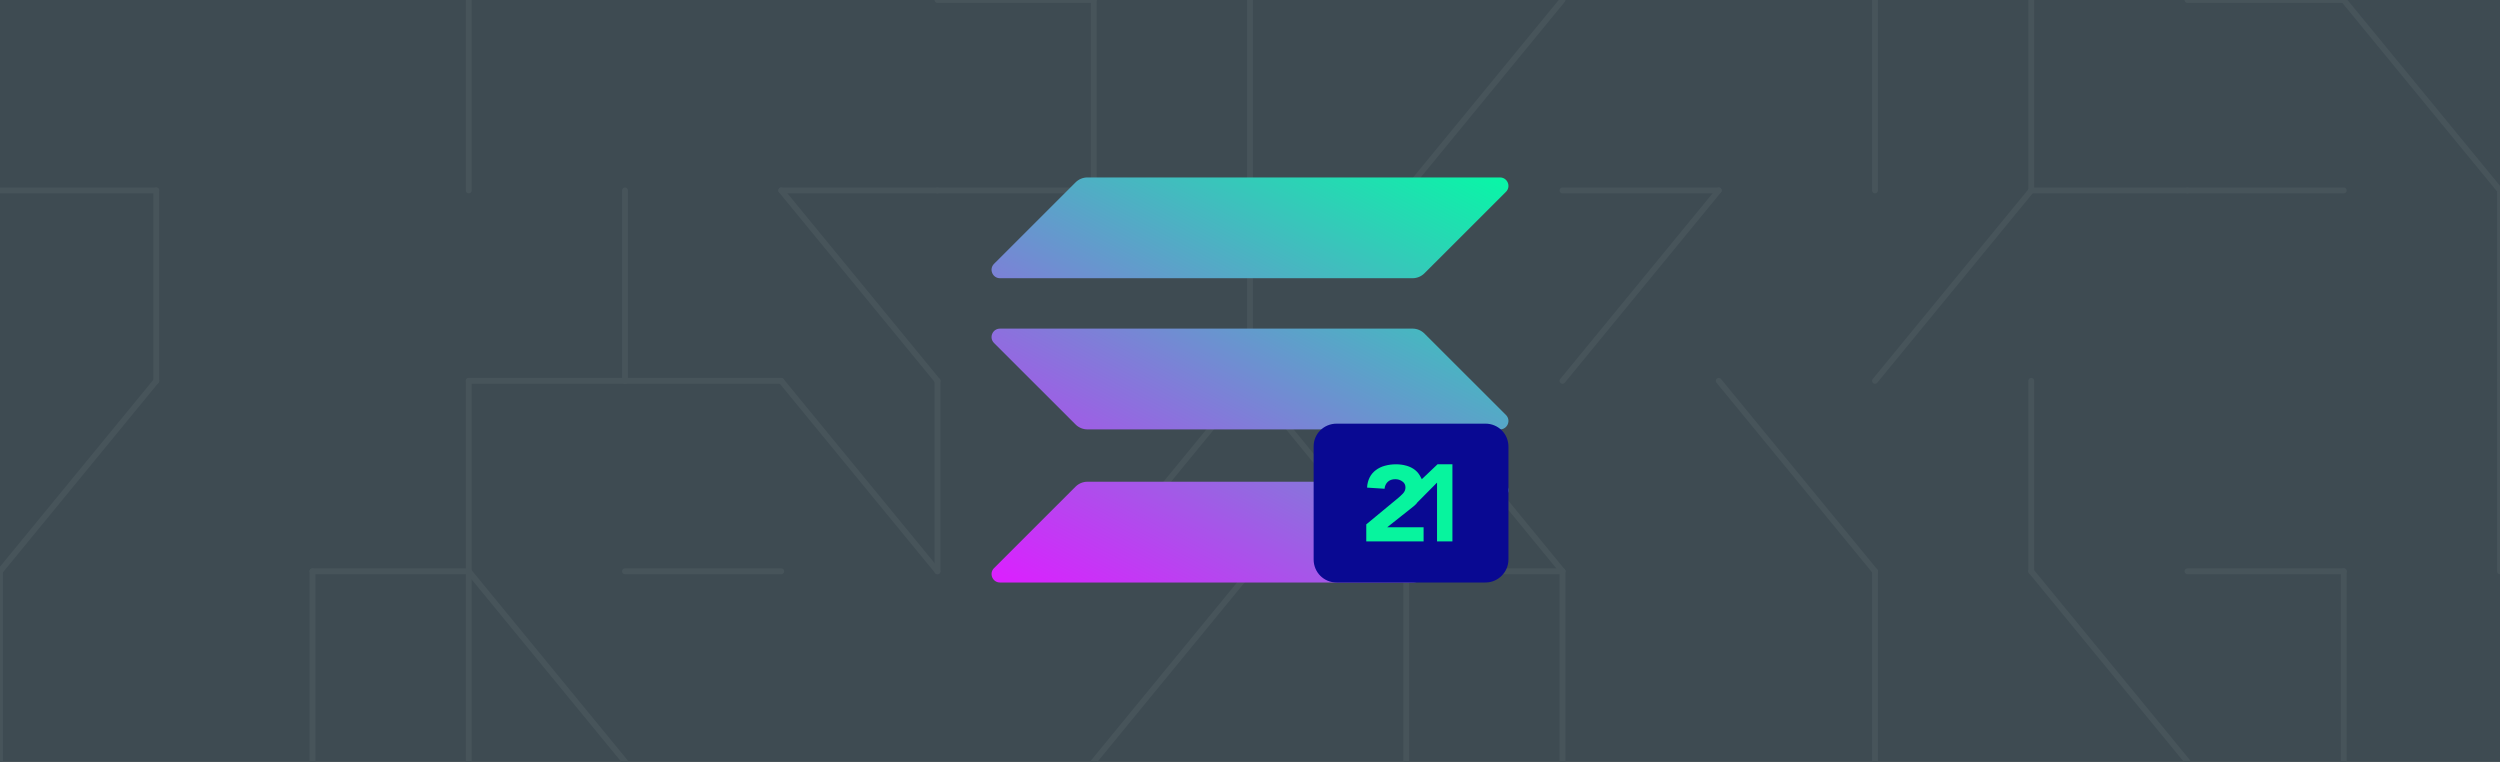 <svg width="1280" height="390" viewBox="0 0 1280 390" fill="none" xmlns="http://www.w3.org/2000/svg">
<rect x="0" y="0" width="1280" height="390" fill="#333333" stroke="none"/>
<g clip-path="url(#clip0_463_1081)">
<rect width="1280" height="390" transform="matrix(1 0 0 -1 0 390)" fill="white" fill-opacity="0.03"/>
<path d="M1280 390L0 390L0 2.32458e-05L1280 2.32458e-05V390Z" fill="#3E4B52"/>
<path d="M1200 292.5V390" stroke="#47545A" stroke-width="3" stroke-miterlimit="10" stroke-linecap="round"/>
<path d="M1280 292.5V195" stroke="#47545A" stroke-width="3" stroke-miterlimit="10" stroke-linecap="round"/>
<path d="M1280 97.5V195" stroke="#47545A" stroke-width="3" stroke-miterlimit="10" stroke-linecap="round"/>
<path d="M1280 97.5L1200 3.42727e-06" stroke="#47545A" stroke-width="3" stroke-miterlimit="10" stroke-linecap="round"/>
<path d="M1120 292.5H1200" stroke="#47545A" stroke-width="3" stroke-miterlimit="10" stroke-linecap="round"/>
<path d="M1120 97.5L1200 97.5" stroke="#47545A" stroke-width="3" stroke-miterlimit="10" stroke-linecap="round"/>
<path d="M1200 0L1120 0" stroke="#47545A" stroke-width="3" stroke-miterlimit="10" stroke-linecap="round"/>
<path d="M1040 292.5L1120 390" stroke="#47545A" stroke-width="3" stroke-miterlimit="10" stroke-linecap="round"/>
<path d="M1040 195V292.5" stroke="#47545A" stroke-width="3" stroke-miterlimit="10" stroke-linecap="round"/>
<path d="M1120 97.5L1040 97.5" stroke="#47545A" stroke-width="3" stroke-miterlimit="10" stroke-linecap="round"/>
<path d="M960 195L1040 97.5" stroke="#47545A" stroke-width="3" stroke-miterlimit="10" stroke-linecap="round"/>
<path d="M1040 97.5V3.42727e-06" stroke="#47545A" stroke-width="3" stroke-miterlimit="10" stroke-linecap="round"/>
<path d="M960 292.5V390" stroke="#47545A" stroke-width="3" stroke-miterlimit="10" stroke-linecap="round"/>
<path d="M960 292.5L880 195" stroke="#47545A" stroke-width="3" stroke-miterlimit="10" stroke-linecap="round"/>
<path d="M960 97.5V3.42727e-06" stroke="#47545A" stroke-width="3" stroke-miterlimit="10" stroke-linecap="round"/>
<path d="M800 390V292.5" stroke="#47545A" stroke-width="3" stroke-miterlimit="10" stroke-linecap="round"/>
<path d="M800 195L880 97.5" stroke="#47545A" stroke-width="3" stroke-miterlimit="10" stroke-linecap="round"/>
<path d="M880 97.5L800 97.5" stroke="#47545A" stroke-width="3" stroke-miterlimit="10" stroke-linecap="round"/>
<path d="M800 292.5H720" stroke="#47545A" stroke-width="3" stroke-miterlimit="10" stroke-linecap="round"/>
<path d="M800 292.5L720 195" stroke="#47545A" stroke-width="3" stroke-miterlimit="10" stroke-linecap="round"/>
<path d="M720 97.5L800 3.42727e-06" stroke="#47545A" stroke-width="3" stroke-miterlimit="10" stroke-linecap="round"/>
<path d="M720 390V292.5" stroke="#47545A" stroke-width="3" stroke-miterlimit="10" stroke-linecap="round"/>
<path d="M720 292.5L640 195" stroke="#47545A" stroke-width="3" stroke-miterlimit="10" stroke-linecap="round"/>
<path d="M640 195V97.5" stroke="#47545A" stroke-width="3" stroke-miterlimit="10" stroke-linecap="round"/>
<path d="M640 3.42727e-06V97.5" stroke="#47545A" stroke-width="3" stroke-miterlimit="10" stroke-linecap="round"/>
<path d="M560 390L640 292.5" stroke="#47545A" stroke-width="3" stroke-miterlimit="10" stroke-linecap="round"/>
<path d="M560 292.5L640 195" stroke="#47545A" stroke-width="3" stroke-miterlimit="10" stroke-linecap="round"/>
<path d="M640 97.5L560 97.5" stroke="#47545A" stroke-width="3" stroke-miterlimit="10" stroke-linecap="round"/>
<path d="M560 3.42727e-06V97.5" stroke="#47545A" stroke-width="3" stroke-miterlimit="10" stroke-linecap="round"/>
<path d="M480 195V292.5" stroke="#47545A" stroke-width="3" stroke-miterlimit="10" stroke-linecap="round"/>
<path d="M560 97.5L480 97.5" stroke="#47545A" stroke-width="3" stroke-miterlimit="10" stroke-linecap="round"/>
<path d="M560 0L480 0" stroke="#47545A" stroke-width="3" stroke-miterlimit="10" stroke-linecap="round"/>
<path d="M480 292.5L400 195" stroke="#47545A" stroke-width="3" stroke-miterlimit="10" stroke-linecap="round"/>
<path d="M400 97.5L480 195" stroke="#47545A" stroke-width="3" stroke-miterlimit="10" stroke-linecap="round"/>
<path d="M400 97.5L480 97.5" stroke="#47545A" stroke-width="3" stroke-miterlimit="10" stroke-linecap="round"/>
<path d="M400 292.5H320" stroke="#47545A" stroke-width="3" stroke-miterlimit="10" stroke-linecap="round"/>
<path d="M400 195H320" stroke="#47545A" stroke-width="3" stroke-miterlimit="10" stroke-linecap="round"/>
<path d="M320 97.5V195" stroke="#47545A" stroke-width="3" stroke-miterlimit="10" stroke-linecap="round"/>
<path d="M240 292.5L320 390" stroke="#47545A" stroke-width="3" stroke-miterlimit="10" stroke-linecap="round"/>
<path d="M240 195L240 292.5" stroke="#47545A" stroke-width="3" stroke-miterlimit="10" stroke-linecap="round"/>
<path d="M240 195H320" stroke="#47545A" stroke-width="3" stroke-miterlimit="10" stroke-linecap="round"/>
<path d="M240 3.42727e-06L240 97.5" stroke="#47545A" stroke-width="3" stroke-miterlimit="10" stroke-linecap="round"/>
<path d="M240 292.5L240 390" stroke="#47545A" stroke-width="3" stroke-miterlimit="10" stroke-linecap="round"/>
<path d="M240 292.5H160" stroke="#47545A" stroke-width="3" stroke-miterlimit="10" stroke-linecap="round"/>
<path d="M160 390L160 292.5" stroke="#47545A" stroke-width="3" stroke-miterlimit="10" stroke-linecap="round"/>
<path d="M80 97.5L80 195" stroke="#47545A" stroke-width="3" stroke-miterlimit="10" stroke-linecap="round"/>
<path d="M0 390L0 292.5" stroke="#47545A" stroke-width="3" stroke-miterlimit="10" stroke-linecap="round"/>
<path d="M80 195L3.57628e-06 292.5" stroke="#47545A" stroke-width="3" stroke-miterlimit="10" stroke-linecap="round"/>
<path d="M3.57628e-06 97.5L80 97.5" stroke="#47545A" stroke-width="3" stroke-miterlimit="10" stroke-linecap="round"/>
<path d="M550.685 249.17C552.304 247.552 554.5 246.644 556.789 246.644H767.999C771.847 246.644 773.773 251.296 771.051 254.015L729.316 295.717C727.697 297.335 725.501 298.244 723.212 298.244H512.002C508.154 298.244 506.229 293.591 508.95 290.872L550.685 249.17Z" fill="url(#paint0_linear_463_1081)"/>
<path d="M550.685 93.376C552.304 91.758 554.5 90.85 556.789 90.85H767.999C771.846 90.85 773.772 95.502 771.051 98.222L729.316 139.923C727.697 141.541 725.501 142.45 723.212 142.45H512.002C508.154 142.45 506.228 137.798 508.95 135.078L550.685 93.376Z" fill="url(#paint1_linear_463_1081)"/>
<path d="M729.316 170.778C727.697 169.16 725.501 168.251 723.212 168.251H512.002C508.154 168.251 506.228 172.904 508.95 175.623L550.685 217.325C552.304 218.942 554.5 219.851 556.789 219.851H767.999C771.846 219.851 773.772 215.199 771.051 212.479L729.316 170.778Z" fill="url(#paint2_linear_463_1081)"/>
<path d="M684.357 216.909H760.552C767.102 216.909 772.325 222.133 772.325 228.682V286.471C772.325 292.938 767.019 298.244 760.552 298.244H684.357C677.807 298.244 672.584 293.021 672.584 286.471V228.682C672.501 222.133 677.807 216.909 684.357 216.909Z" fill="#090992"/>
<path fill-rule="evenodd" clip-rule="evenodd" d="M727.969 245.346L736.011 237.719H743.639V277.184H735.762V247.088L725.896 257.037C725.647 257.286 725.398 257.534 725.233 257.866C724.569 258.529 723.823 259.275 722.994 259.856L710.226 269.971H728.881V277.184H699.53V268.478L715.864 254.964C716.693 254.301 717.522 253.472 718.351 252.643C719.18 251.731 719.595 250.736 719.595 249.575C719.595 248.248 719.097 247.253 718.019 246.507C717.024 245.761 715.781 245.346 714.371 245.346C712.713 245.346 711.386 245.844 710.474 246.756C709.562 247.668 708.982 248.912 708.899 250.238L699.945 249.658C700.028 247.668 700.525 245.927 701.271 244.434C702.018 242.942 703.095 241.698 704.422 240.704C705.749 239.709 707.241 238.962 709.065 238.465C710.889 237.967 712.713 237.719 714.786 237.719C716.693 237.719 718.434 237.967 720.175 238.465C721.916 238.962 723.326 239.709 724.486 240.621C725.73 241.616 726.642 242.776 727.388 244.269C727.637 244.683 727.803 245.015 727.969 245.346Z" fill="#07F49E"/>
</g>
<defs>
<linearGradient id="paint0_linear_463_1081" x1="686.595" y1="33.96" x2="540.42" y2="313.945" gradientUnits="userSpaceOnUse">
<stop stop-color="#00FFA3"/>
<stop offset="1" stop-color="#DC1FFF"/>
</linearGradient>
<linearGradient id="paint1_linear_463_1081" x1="686.594" y1="33.96" x2="540.42" y2="313.945" gradientUnits="userSpaceOnUse">
<stop stop-color="#00FFA3"/>
<stop offset="1" stop-color="#DC1FFF"/>
</linearGradient>
<linearGradient id="paint2_linear_463_1081" x1="686.594" y1="33.961" x2="540.42" y2="313.945" gradientUnits="userSpaceOnUse">
<stop stop-color="#00FFA3"/>
<stop offset="1" stop-color="#DC1FFF"/>
</linearGradient>
<clipPath id="clip0_463_1081">
<rect width="1280" height="390" fill="white" transform="matrix(1 0 0 -1 0 390)"/>
</clipPath>
</defs>
</svg>
